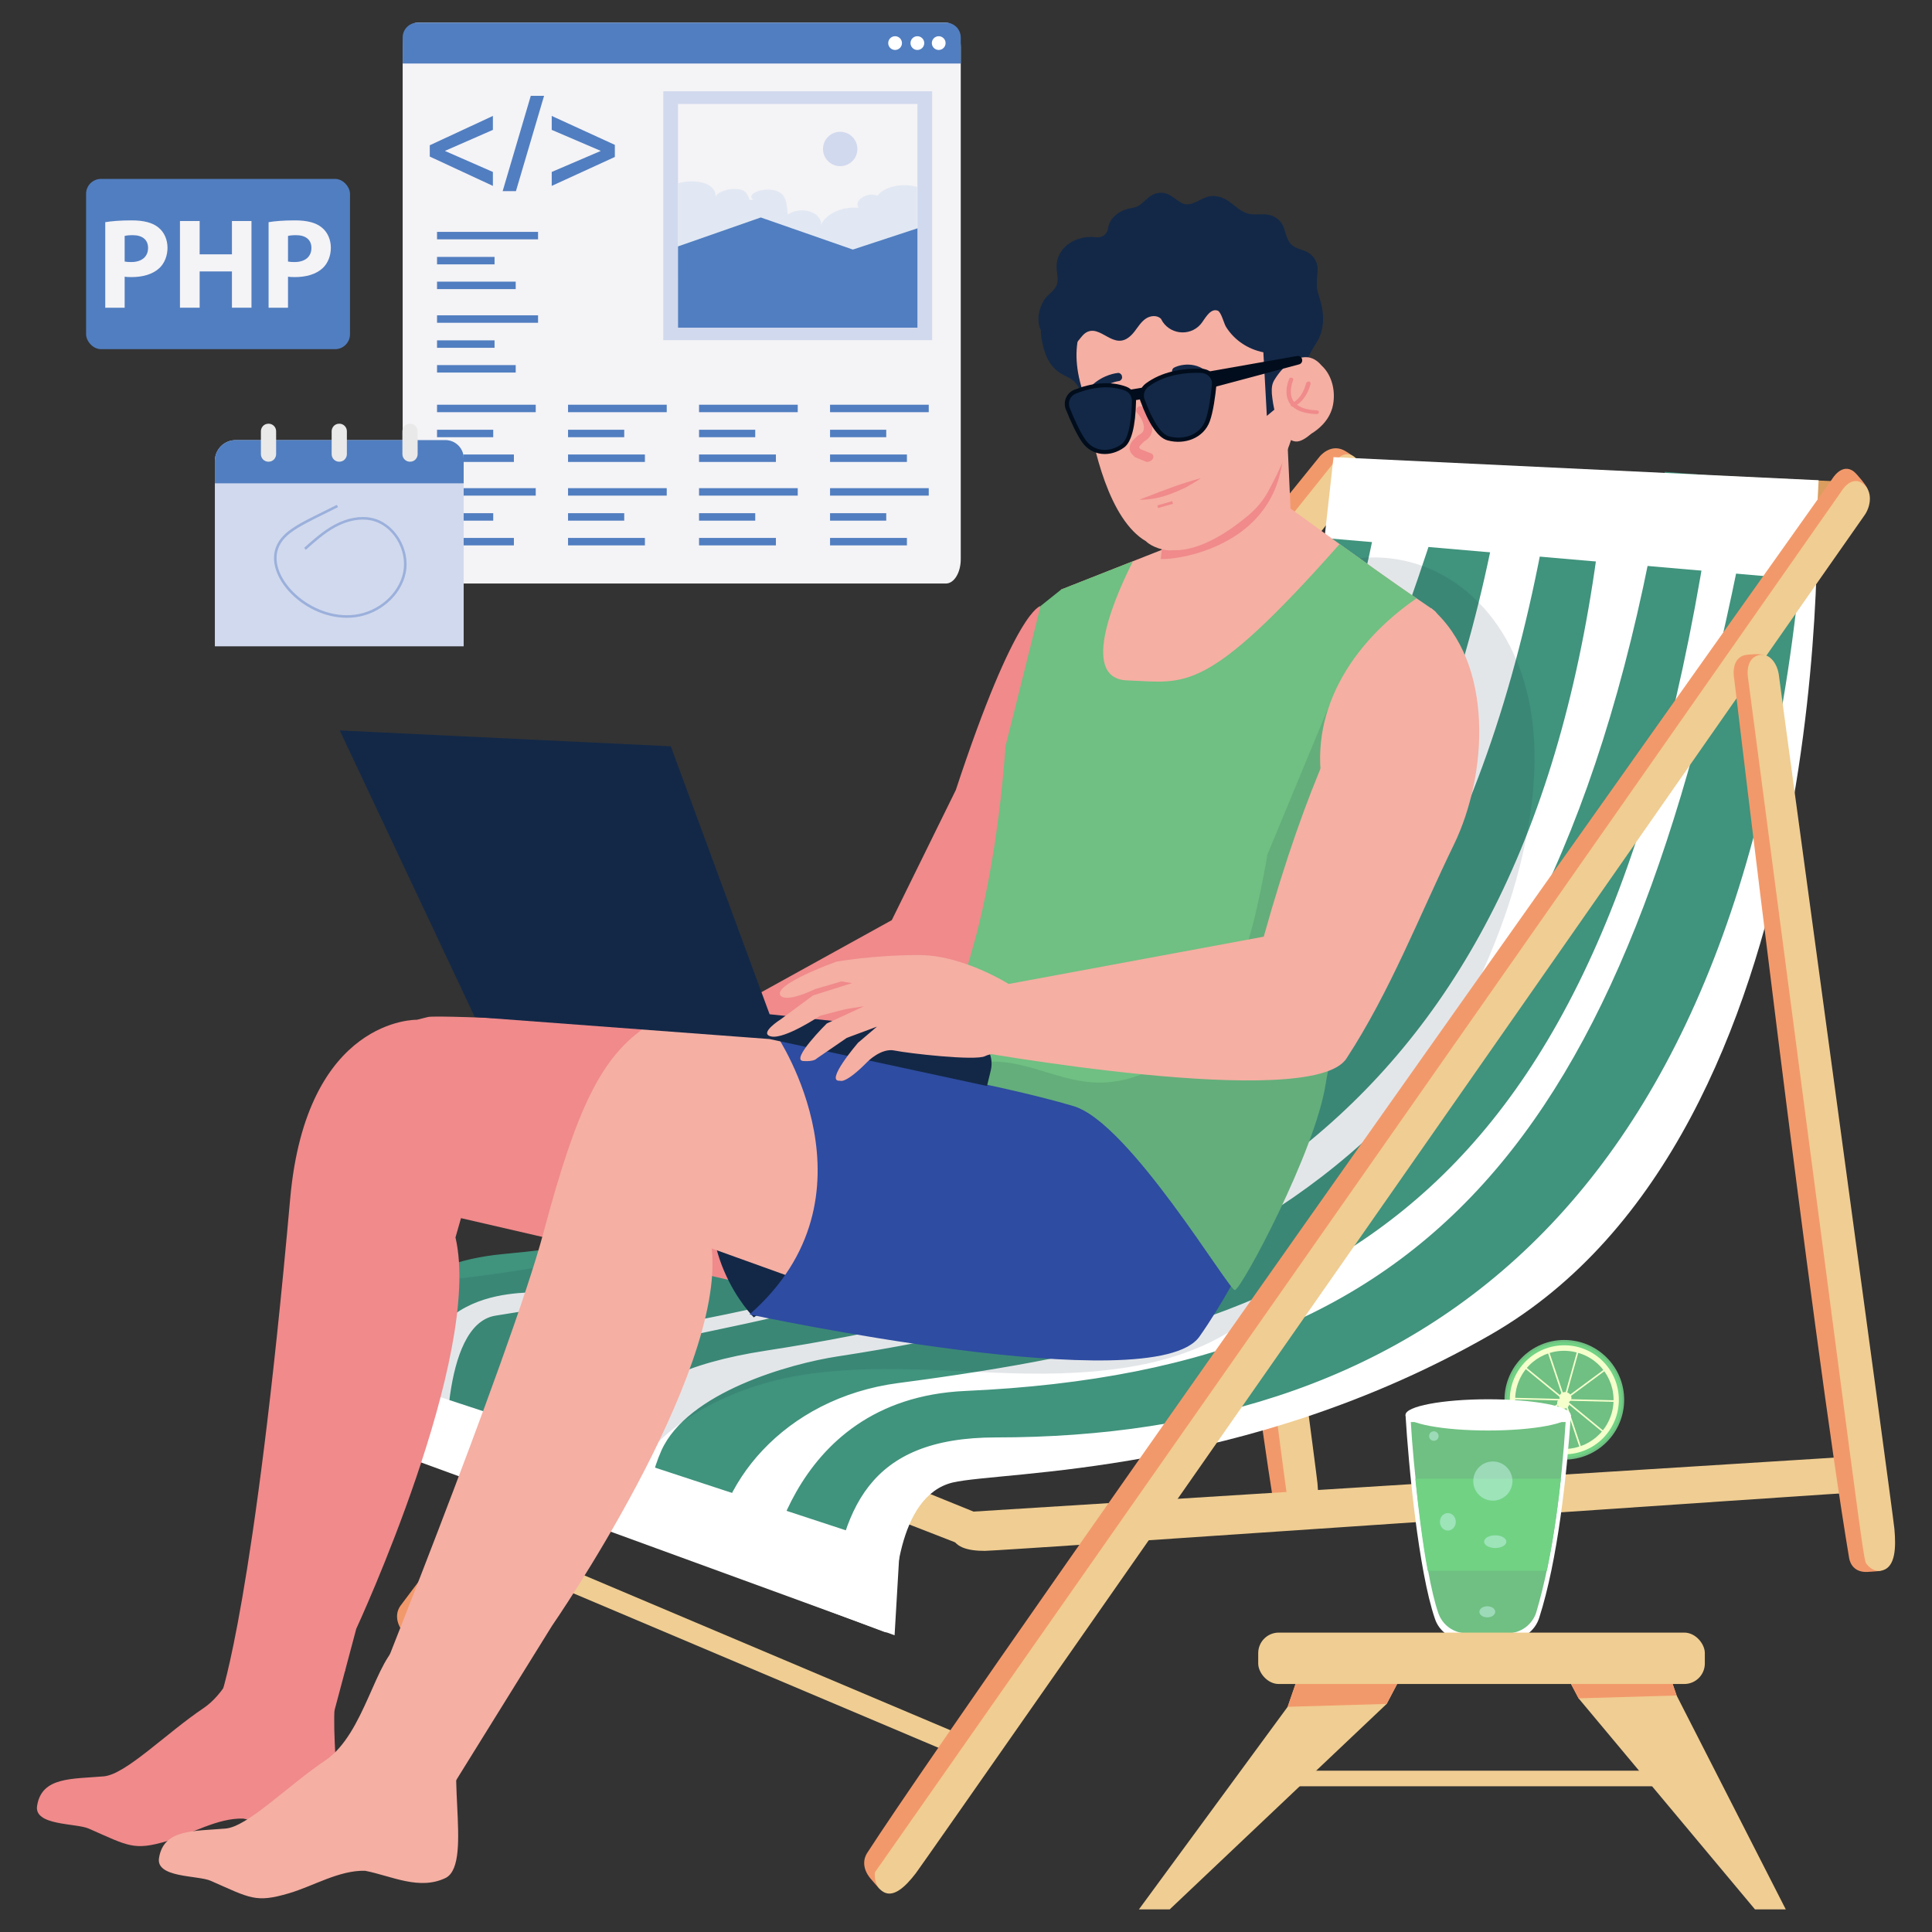 <svg xmlns="http://www.w3.org/2000/svg" id="Layer_1" viewBox="0 0 512 512"><rect x="0" y="0" width="512" height="512" fill="#333333" stroke="none"/><g><g><g><path d="m309.865,181.482s19.067,164.902,27.993,218.923c.244,1.475,1.346,3.642,4.616,3.446.195-.012,2.959-.196,3.127-.283,2.514-1.309.475-5.943.066-10.448-.436-4.805-27.821-209.306-28.135-212.44-.22-2.195,1.291-4.544-.305-5.297-.682-.322-4.066-.127-4.899.128-3.493,1.068-2.462,5.971-2.462,5.971Z" fill="#f2996b"></path><path d="m313.345,181.472c28.388,220.429,27.961,219.244,28.853,220.394.726.937,2.116,2.181,4.087,1.552,3.016-.961,3.298-5.503,2.862-10.308-.436-4.805-27.821-209.306-28.135-212.44-.313-3.134-2.422-6.02-5.205-5.169-3.493,1.068-2.462,5.971-2.462,5.971Z" fill="#f0cd92"></path></g><g><path d="m349.733,120.984S138.884,381.271,106.137,425.523c-.894,1.208-1.722,3.716.551,6.813.135.185,2.07,2.79,2.241,2.898,2.574,1.62,4.552-3.432,7.502-6.791,3.146-3.583,238.162-299.681,240.195-302.046,1.424-1.657,4.086-1.709,3.583-3.777-.215-.884-3.226-2.915-4.236-3.377-3.575-1.635-6.24,1.741-6.24,1.741Z" fill="#f2996b"></path><path d="m353.33,122.788C107.546,430.397,108.164,429.125,107.924,430.762c-.196,1.331-.177,3.517,1.557,5.049,2.653,2.343,6.08-.359,9.227-3.943,3.146-3.583,238.162-299.681,240.195-302.046,2.033-2.366,2.718-6.338.296-8.525-3.04-2.744-5.869,1.49-5.869,1.49Z" fill="#f0cd92"></path></g><path d="m360.828,121.682c-1.174-.064-1.55,5.551-.224,5.623,1.327.073,129.564,6.056,129.564,6.056.676.037,1.249-.575,1.281-1.367l.109-2.755c.032-.792-.491-1.464-1.166-1.501,0,0-128.391-5.992-129.564-6.056Z" fill="#db9e5e"></path><path d="m130.947,407.38c-1.102-.477-2.91,4.741-1.664,5.28,1.246.539,124.33,52.595,124.33,52.595.635.275,1.339-.106,1.573-.849l.816-2.588c.234-.743-.09-1.569-.724-1.844,0,0-123.228-52.117-124.33-52.594Z" fill="#f0cd92"></path><path d="m137.827,351.808c-1.107-.461-7.892,8.938-6.64,9.458,1.252.521,125.36,48.806,125.36,48.806.638.265,1.337-.126,1.564-.873l5.364-4.858c.226-.747-.107-1.568-.745-1.832,0,0-123.795-50.24-124.902-50.7Z" fill="#f0cd92"></path><g><path d="m394.887,353.783c-65.397,37.44-129.181,35.991-142.446,39.106-14.727,3.612-15.713,28.597-15.584,37.453.02,1.517-1.245,2.605-2.476,2.136l-128.923-48.439s-2.564-43.317,5.972-44.126c85.79-8.081,141.738-38.426,165.628-56.758,54.125-41.541,72.104-101.17,78.056-134.365,2.7-15.074,2.918-24.699,2.918-24.699l123.461,6.19s7.265,169.763-86.606,223.501Z" fill="#fff"></path><path d="m142.873,342.351c-5.305.594-40.231-1.857-30.783,43.226l-8.67-1.538s-21.306-46.962,30.155-51.728c126.932-11.757,205.591-80.052,220.445-209.428.091-.789.677-1.371,1.356-1.333l12.553.566c-8.069,36.228-25.093,197.915-225.056,220.236ZM399.028,123.73l-13.59-.536c-51.207,169.037-107.842,202.429-254.101,225.461-14.837,2.337-12.992,40.204-12.992,40.204l13.73,5.135c2.855-34.927,5.619-36.596,34.315-41.011,112.97-17.368,207.031-65.95,232.639-229.253Zm26.634,1.238l-13.593-.824c-27.416,184.936-128.064,209.943-247.779,233.48-27.765,5.462-22.667,39.942-22.667,39.942l15.982,5.978c2.855-20.474.733-38.751,45.537-45.636,122.235-18.792,207.957-69.416,222.52-232.94Zm29.11,1.14l-13.591-1.058c-27.455,170.216-103.433,216.777-219.16,234.404-12.641,1.922-39.864,9.52-46.767,25.009-4.349,9.766-5.13,23.76-5.13,23.76l18.826,7.041c0-21.489,18.712-44.758,49.141-48.747,114.31-14.993,189.704-43.859,216.682-240.409Zm24.198,1.112l-14-.323c-30.601,167.529-79.123,235.935-209.111,241.717-48.543,2.157-53.213,51.775-53.213,51.775l17.33,6.487c2.855-26.88,9.97-45.944,43.982-45.944,111.925,0,203.987-61.156,215.012-253.712Z" fill="#40937d" fill-rule="evenodd"></path><polygon points="353.393 121.147 481.956 127.269 480.595 153.797 351.013 142.574 353.393 121.147" fill="#fff"></polygon></g><g opacity=".12"><path d="m405.458,216.242c-5.619,37.44-27.107,70.315-48.065,101.85-19.108,28.745-33.196,46.753-85.525,45.922-20.128-.313-40.432-2.864-60.281.531-19.842,3.401-39.895,14.196-47.724,32.746.66,2.762.238,5.707-.946,8.34l-57.458-21.59s-2.564-43.317,5.972-44.126c85.79-8.081,141.738-38.426,165.628-56.758,54.125-41.541,72.104-101.17,78.056-134.365,20.456-4.882,41.017,7.182,48.527,30.984,3.694,11.707,3.639,24.325,1.816,36.467Z" fill="#132847"></path></g><path d="m494.599,385.754l-239,14.984c-1.876.11-3.953,2.535-3.548,5.564.515,3.846,4.58,4.7,8.967,4.693,4.387-.007,230.542-15.604,233.407-15.645,2.865-.041,5.715-2.335,5.274-5.881-.554-4.45-5.1-3.716-5.1-3.716Z" fill="#f0cd92"></path><polygon points="101.03 383.713 237.075 433.369 238.436 410.242 97.629 363.987 101.03 383.713" fill="#fff"></polygon><g><path d="m485.543,126.936s-225.602,317.46-255.765,364.167c-.824,1.276-1.508,3.842.936,6.755.146.173,2.224,2.622,2.401,2.716,2.661,1.416,4.348-3.779,7.1-7.361,2.936-3.82,249.394-357.175,251.288-359.694,1.327-1.765,3.98-2.024,3.36-4.048-.265-.865-2.788-3.884-3.549-4.481-3.189-2.501-5.771,1.945-5.771,1.945Z" fill="#f2996b"></path><path d="m488.009,130.176L231.858,496.191c-.119,1.343.023,3.523,1.841,4.916,2.78,2.131,6.046-.833,8.982-4.653,2.936-3.821,249.394-357.175,251.288-359.694,1.894-2.519,2.353-6.536-.188-8.529-3.189-2.501-5.771,1.945-5.771,1.945Z" fill="#f0cd92"></path></g><g><path d="m459.592,180.01s20.785,175.414,30.446,232.887c.264,1.57,1.443,3.877,4.924,3.678.207-.012,3.149-.2,3.328-.292,2.673-1.384.488-6.318.039-11.11-.478-5.111-30.235-222.659-30.578-225.993-.24-2.335,1.361-4.829-.341-5.634-.727-.344-4.329-.147-5.215.121-3.716,1.125-2.604,6.342-2.604,6.342Z" fill="#f2996b"></path><path d="m463.297,180.01c30.871,234.489,30.414,233.23,31.366,234.454.775.998,2.259,2.325,4.356,1.662,3.207-1.013,3.494-5.842,3.016-10.954s-30.235-222.659-30.578-225.993c-.343-3.333-2.596-6.408-5.556-5.512-3.715,1.125-2.603,6.342-2.603,6.342Z" fill="#f0cd92"></path></g></g><g><g><path d="m91.501,442.709c-7.084,8.497,1.903,36.911-5.618,41.09-7.046,3.456-14.394-.485-21.435-1.855-6.836-.192-13.745,4.067-20.138,5.952-8.88,2.623-10.243,1.33-20.786-3.299-3.39-1.498-14.717-.716-13.673-6.147,1.27-7.577,9.135-6.968,17.632-7.696,5.862-.501,16.497-11.403,26.5-18.112,10.425-7.094,13.288-27.305,19.953-30.837l17.565,20.903Z" fill="#f08a8b" fill-rule="evenodd"></path><path d="m171.822,271.708s-55.495-2.921-58.415-2.191l-2.921.73s-29.3-.7-33.589,47.462c-9.492,106.608-18.255,131.435-18.255,131.435l29.938,4.381,5.842-21.906s33.589-72.289,26.287-103.687l1.46-5.111,104.417,24.096-54.764-75.21Z" fill="#f08a8b"></path></g><path d="m199.758,349.118s-18.008-17.895-8.485-43.744c9.523-25.849,3.26-21.692,9.523-25.849,6.263-4.157,6.802-2.267,6.802-2.267,0,0,27.209,32.197,15.872,55.778l-23.713,16.082Z" fill="#132847" fill-rule="evenodd"></path><g><path d="m229.507,280.47s-45.272-16.794-57.685-8.762c-12.413,8.032-18.985,21.906-27.747,54.764-8.762,32.859-49.653,134.355-49.653,134.355l25.557,12.413,26.287-42.351s46.002-66.447,42.351-100.036l54.764,19.715s13.874-62.797-13.874-70.098Z" fill="#f5afa3"></path><path d="m123.81,456.54c-7.084,8.497,1.903,36.911-5.618,41.09-7.046,3.456-14.394-.485-21.435-1.855-6.836-.192-13.745,4.067-20.138,5.952-8.88,2.623-10.243,1.33-20.786-3.299-3.39-1.498-14.717-.716-13.673-6.147,1.27-7.577,9.135-6.968,17.632-7.696,5.862-.501,16.497-11.403,26.5-18.112,10.425-7.094,13.288-27.305,19.953-30.837l17.565,20.903Z" fill="#f5afa3" fill-rule="evenodd"></path></g><path d="m285.732,284.121l-79.788-9.529s28.477,42.351-7.302,73.749c0,0,107.145,22.95,119.218,5.878,11.739-16.601,25.29-46.506,24.096-47.462l-56.225-22.636Z" fill="#2e4ca1"></path><path d="m275.762,160.607s-6.571.548-22.452,48.738l-16.976,34.5-41.619,23,32.857,7.667,39.428-16.976,8.762-96.928Z" fill="#f08a8b"></path><path d="m378.711,201.678l-44.357,116.094-76.661-38.331c.111-1.113,1.301-11.44,2.197-18.842,4.392-36.368,5.347-40.929,14.7-87.075.007-.007.007-.014.007-.02v-.014l1.163-5.762,5.476-11.503,26.699-10.53h.007c14.611-5.763,10.065-4.212,20.318-7.081h.007l4.673-1.306h.007l9.061-2.537c36.771,26.781,38.118,26.559,38.671,27.692,6.796,8.557-1.966,39.215-1.966,39.215Z" fill="#f5afa3"></path><g><g><path d="m332.309,156.791c-10.101,7.524-25.52,7.427-24.529-8.73l1.017-15.477,32.266-18.359s.946,20.548.946,20.549c.458,9.275-2.311,16.514-9.7,22.018Z" fill="#f5afa3"></path><path d="m308.967,132.819l32.183-18.437-1.627,10.033c-.148.327-.219.571-.213.732-1.722,7.544-6.028,12.694-11.038,16.262-7.756,5.362-16.786,6.833-20.649,6.739h0c.788-6.171,1.14-14.057,1.344-15.329Z" fill="#f08a8b"></path></g><g><path d="m281.543,78.98c-4.073,2.39-6.321,5.783-5.543,10.616.597,3.709,1.789,7.344,5.12,9.375,2.074,1.265,3.109,1.142,4.611,3.48,1.32,2.055,2.092,4.443,2.946,6.714.553-12.489-.025-7.242,2.761-23.313.054-.171-.153-12.586-9.895-6.872Z" fill="#132847"></path><path d="m287.913,106.439c-2.904-7.427-3.057-12.936-2.109-17.158.99-4.472,3.066-7.248,4.687-8.811.904-.959,1.725-1.417,1.725-1.417.56-17.262,43.429-10.81,43.534-10.664l9.604,16.197c-.139,5.882-.82,17.202-1.476,22.699l.051.317c.038.238-.136.673-.085.99.01.568-.139,1.162-.208,1.742-.769,6.153-4.502,14.322-7.483,19.759-1.309,2.489-3.157,4.658-5.307,6.469-9.039,7.558-15.654,9.435-20.078,9.252-2.019.325-5.642-.885-7.054-2.365-9.736-5.656-14.123-24.657-15.688-35.808-.194-.701-.258-1.098-.112-1.203Z" fill="#f5afa3"></path><g><ellipse cx="294.431" cy="108.488" rx="1.687" ry="2.812" transform="translate(-18.764 89.305) rotate(-16.722)" fill="#132847"></ellipse><ellipse cx="315.38" cy="105.686" rx="1.687" ry="2.812" transform="translate(-17.072 95.214) rotate(-16.722)" fill="#132847"></ellipse><path d="m319.768,100.583c-.33-.028-.727.036-1.016-.244-3.074-2.924-6.637-1.293-6.77-1.108-.53.248-1.162-.139-1.305-.523-.248-.53.139-1.162.523-1.305.292-.21,5.073-2.362,9.198,1.532.553.399.496,1.06.084,1.533-.184-.133-.476.077-.714.115Z" fill="#132847"></path><path d="m290.463,104.076c-.489-.003-.911-.098-1.2-.377-.394-.425-.337-1.085.075-1.558,3.108-2.941,6.637-3.265,6.795-3.29.543-.169,1.2.377,1.21.945.169.543-.377,1.2-.945,1.21h0s-2.948.393-5.352,2.651c-.305.13-.543.169-.584.419Z" fill="#132847"></path><path d="m304.467,122.332c-.748.12.059.362-3.692-1.197-.105-.146-.264-.12-.289-.279-.854-.758-1.22-1.513-1.11-2.344.113-1.32,1.334-2.331,2.263-3.131.53-.248,1.259-.772,1.354-1.194.523-1.305-.377-3.357-1.572-4.712-.394-.425-.337-1.085.075-1.558.425-.394,1.085-.337,1.558.075,1.668,1.766,2.892,4.825,2.021,6.999-.282.778-1.052,1.553-1.874,2.01-.492.486-1.208,1.09-1.303,1.512.013.079.038.238.327.517l2.781,1.099c.606.228.775.771.547,1.377-.254.448-.545.657-1.088.826Z" fill="#f08a8b"></path><path d="m314.574,129.007c-4.152,1.983-7.875,3.488-12.635,3.416,7.786-2.993,10.712-4.163,16.333-5.72-1.234.931-2.519,1.544-3.699,2.304Z" fill="#f08a8b"></path><rect x="306.734" y="133.361" width="4.098" height=".723" transform="translate(-24.845 89.892) rotate(-15.931)" fill="#f08a8b"></rect></g><path d="m285.957,90.066c.662-.84,1.326-1.758,2.315-2.165,4.052-1.672,7.561,6.26,12.451-.136.896-1.172,1.687-2.478,2.906-3.311s3.055-1.015,4.061.065c1.97,4.08,7.512,4.827,10.492,1.413,1.001-1.147,2.457-4.375,4.517-3.608.949.354,1.631,3.368,2.197,4.279,2.206,3.553,5.827,5.942,9.908,6.76l.922,16.861,8.826-7.361s.018-5.455,4.202-11.826c2.443-3.719,2.231-8.096.914-12.174-.727-2.252-.747-2.825-.66-4.897.085-2.022.599-3.512-.644-5.397-2.06-3.123-5.263-1.808-6.873-4.759-1.287-2.358-.78-4.407-3.38-6.122-2.63-1.734-5.295-.246-7.851-1.238-3.175-1.233-4.48-4.209-8.427-4.502-2.8-.208-4.661,2.088-7.11,2.202-2.483.116-3.914-3.084-7.062-3.067-3.59.02-4.514,3.574-7.457,3.989-3.146.444-6.111,2.338-6.561,5.457-.219,1.516-1.567,2.554-3.085,2.35-4.974-.668-10.58,2.295-10.546,7.863.012,1.932.784,3.61-.275,5.396-.763,1.287-2.237,2.056-3.036,3.36-1.066,1.74-1.704,3.908-1.448,5.957.43,3.445,1.792,2.762,4.345,3.892,2.628,1.164,3.349,4.538,6.36.717Z" fill="#132847"></path><g><path d="m347.546,114.914c1.63-.995,4.536-3.171,5.561-6.917 1-3.904.022-8.467-2.843-11.099-.696-.783-1.772-1.912-3.528-2.2-3.076-.401-6.457,1.852-8.91,5.828-.786,1.184-.845,2.333-.774,3.787.685,7.296,3.285,12.33,6.19,12.677,1.333.192,2.871-.869,4.305-2.076Z" fill="#f5afa3"></path><g><path d="m349.068,109.705l-.159.026c-3.513-.086-5.872-1.09-7.13-2.841-1.741-2.731-.269-6.223-.135-6.407-.051-.317.412-.473.676-.353.317-.051.473.412.353.676,0,0-1.352,3.229.062,5.443,1.061,1.538,3.157,2.422,6.26,2.493.33.028.619.307.499.571-.108.343-.254.448-.425.394Z" fill="#f08a8b"></path><path d="m342.132,107.566c-.197-.212-.102-.635.215-.686,3.02-1.462,3.782-5.328,3.782-5.328.12-.264.412-.473.822-.458.184.133.448.254.353.676,0,0-.923,4.38-4.486,6.011.374-.06-.198.137-.686-.215Z" fill="#f08a8b"></path></g></g></g></g><path d="m371.134,221.507c1.184-1.428,1.945-2.605,2.088-2.816-5.502,14.539-19.506,52.978-21.89,68.417-2.735,18.067-22.454,54.758-24.093,54.758-1.667,0-27.923-44.358-42.718-48.738-10.447-3.094-24.842-6.184-35.589-8.21,1.214-6.584,6.291-24.834,8.761-33.406,7.115-24.645,8.761-53.67,8.761-53.67l9.306-37.235,5.476-4.381,19.019-7.496c-3.898,7.632-14.795,31.134-1.49,31.59,15.468.537,20.55,4.183,56.255-36.14,6.782,4.877,14.795,10.584,20.366,14.387-17.329,11.945-29.049,30.486-24.597,51.33,5.496,25.808,15.904,16.965,20.346,11.611Z" fill="#6fc082"></path><path d="m90.041,193.577l35.779,75.94,78.131,5.842,57.613,12.443,1.002-4.118c1.09-4.482-2.018-8.899-6.605-9.385l-52.009-5.512-26.184-71.011-87.725-4.199Z" fill="#132847"></path><g><polygon points="298.083 103.496 304.39 102.453 304.603 105.388 298.63 106.459 298.083 103.496" fill="#010d1c"></polygon><path d="m318.277,98.817l25.476-4.479c1.418-.249,1.919,1.852.494,2.233l-23.334,6.242-2.636-3.996Z" fill="#010d1c"></path><g><path d="m286.797,117.227c-1.53-2.142-3.195-5.908-4.322-8.691-.834-2.059.151-4.412,2.213-5.24,4.356-1.75,9.335-2.463,13.774-.828,1.594.587,2.639,2.135,2.6,3.853-.151,6.711-1.213,10.833-3.156,12.254-3.639,2.66-8.473,2.341-11.108-1.348Z" fill="#010d1c"></path><path d="m285.096,104.312c2.995-1.203,8.124-2.608,12.987-.817,1.163.428,1.912,1.562,1.884,2.801-.074,3.287-.504,9.783-2.708,11.394-2.984,2.181-7.186,2.238-9.571-1.101-1.498-2.097-3.165-5.916-4.199-8.466-.607-1.497.107-3.21,1.606-3.812Z" fill="#132847"></path></g><g><path d="m320.607,111.64c.923-2.55,1.47-6.688,1.766-9.709.226-2.305-1.641-4.135-3.992-4.217-5.112-.179-10.571.828-14.716,3.893-1.485,1.098-2.088,2.921-1.5,4.537,2.297,6.312,4.725,9.861,7.217,10.548,4.6,1.268,9.616-.601,11.226-5.051Z" fill="#010d1c"></path><path d="m318.277,98.817c-3.526-.124-9.355.286-13.887,3.636-1.083.801-1.508,2.131-1.084,3.296,1.125,3.092,3.646,9.106,6.472,9.885,3.826,1.055,8.253-.319,9.691-4.294.903-2.497,1.436-6.684,1.708-9.453.159-1.625-1.136-3.007-2.9-3.069Z" fill="#132847"></path></g></g><path d="m267.846,261.097s-5.861-3.814-13.396-6.14c-3.442-1.116-7.256-1.861-10.978-1.861-12.094,0-21.862,1.768-21.862,1.768,0,0-16.094,5.768-14.885,8.745,0,0,.558,2.605,9.303-1.488l6.977-2.047,2.791.465-10.326,3.256-8.559,6.326s-6.047,3.814-2.512,4.558c3.628.744,12.931-5.489,12.931-5.489,8.153-2.122,5.534-1.574,11.629-2.512l-9.861,4.558s-9.768,9.675-6.233,9.954c2.977.186,3.535-.651,3.535-.651h0l8.001-5.489,8.001-2.977-5.024,4.279s-9.024,10.512-4.745,10.047c0,0,1.302,1.023,7.256-5.024,0,0,3.628-3.721,7.163-2.977s21.49,2.791,24.002,1.488,10.326-1.023,10.326-1.023l-3.535-17.769Z" fill="#f5afa3"></path><g opacity=".12"><path d="m373.222,218.691c-5.502,14.539-19.506,52.978-21.89,68.417-2.735,18.067-22.454,54.758-24.093,54.758-1.667,0-27.923-44.358-42.718-48.738-11.829-3.503-27.515-6.659-33.311-7.775.129-.136.259-.252.388-.361,4.965-4.224,12.292-4.251,18.652-2.803,6.36,1.449,12.475,4.143,18.985,4.632,15.271,1.156,29.114-10.312,36.168-23.903,5.829-11.224,8.142-23.787,10.482-36.276-.265.571-.524,1.136-.782,1.707l17.21-41.548c-2.755,7.641-3.154,15.459-1.524,23.094,5.496,25.808,15.904,16.965,20.346,11.611,1.184-1.428,1.945-2.605,2.088-2.816Z" fill="#132847"></path></g><path d="m379.261,161.154s-21.357,4.929-44.357,87.071l-67.904,12.595-10.652,17.458s91.151,16.495,100.461,2.257c11.589-17.724,19.312-37.803,28.519-56.77,8.834-18.198,10.863-48.016-6.066-62.611Z" fill="#f5afa3"></path></g></g><g><g><rect x="22.815" y="47.413" width="69.938" height="45.121" rx="3.948" ry="3.948" fill="#517ec0"></rect><g><path d="m27.891,58.879c1.602-.273,3.851-.477,7.021-.477,3.204,0,5.488.614,7.021,1.841,3.36,2.656,3.087,8.162.341,10.771-1.773,1.67-4.397,2.42-7.465,2.42-.682,0-1.295-.034-1.773-.102v8.214h-5.146v-22.667Zm5.146,10.43c.443.102.989.136,1.739.136,2.761,0,4.464-1.397,4.464-3.749,0-2.113-1.465-3.375-4.056-3.375-1.056,0-1.772.102-2.148.205v6.783Z" fill="#f4f3f6"></path><path d="m52.909,58.572v8.828h8.556v-8.828h5.181v22.973h-5.181v-9.612h-8.556v9.612h-5.215v-22.973h5.215Z" fill="#f4f3f6"></path><path d="m71.18,58.879c1.602-.273,3.851-.477,7.021-.477,3.204,0,5.488.614,7.021,1.841,3.36,2.656,3.087,8.162.341,10.771-1.773,1.67-4.397,2.42-7.465,2.42-.682,0-1.295-.034-1.773-.102v8.214h-5.146v-22.667Zm5.146,10.43c.443.102.989.136,1.739.136,2.761,0,4.464-1.397,4.464-3.749,0-2.113-1.465-3.375-4.056-3.375-1.056,0-1.772.102-2.148.205v6.783Z" fill="#f4f3f6"></path></g></g><g><g><path d="m254.611,12.456v135.732c0,3.564-1.761,6.453-3.933,6.453H110.644c-2.172,0-3.933-2.889-3.933-6.453V12.453c0-3.564,1.761-6.453,3.933-6.453h140.034c2.172,0,3.933,2.892,3.933,6.456Z" fill="#f4f3f6"></path><path d="m254.611,9.935v6.904H106.711v-6.905c0-2.172,1.761-3.933,3.933-3.933h140.034c2.172,0,3.933,1.763,3.933,3.935Z" fill="#517ec0"></path><g><path d="m239.03,11.419c0,1.006-.816,1.822-1.822,1.822-1.006,0-1.822-.816-1.822-1.822s.816-1.822,1.822-1.822c1.006,0,1.822.816,1.822,1.822Z" fill="#fff"></path><path d="m244.936,11.419c0,1.006-.816,1.822-1.822,1.822-1.006,0-1.822-.816-1.822-1.822s.816-1.822,1.822-1.822c1.006,0,1.822.816,1.822,1.822Z" fill="#fff"></path><path d="m250.59,11.419c0,1.006-.816,1.822-1.822,1.822-1.006,0-1.822-.816-1.822-1.822s.816-1.822,1.822-1.822c1.006,0,1.822.816,1.822,1.822Z" fill="#fff"></path></g></g><g><g><path d="m113.894,38.494l16.726-7.77v3.693l-12.65,5.541v.07l12.65,5.54v3.694l-16.726-7.77v-2.998Z" fill="#517ec0"></path><path d="m133.209,50.655l7.457-25.262h3.52l-7.457,25.262h-3.52Z" fill="#517ec0"></path><path d="m162.94,41.596l-16.726,7.667v-3.694l12.927-5.54v-.07l-12.927-5.541v-3.693l16.726,7.665v3.206Z" fill="#517ec0"></path></g><g><rect x="175.786" y="24.195" width="71.241" height="65.95" fill="#d1d9ee"></rect><rect x="179.678" y="27.551" width="63.457" height="59.279" fill="#f4f3f6"></rect><circle cx="222.659" cy="39.481" r="4.551" fill="#d1d9ee"></circle><path d="m207.455,51.878c.344.32.63.719.802,1.118h0l-.802-1.118Zm25.085,0c-2.577-1.198-6.472,1.318-4.983,3.196-4.41-.479-9.049,1.758-10.023,4.754.711-3.058-4.541-5.625-8.763-2.996-.152-.92-.241-3.101-.573-3.795h0c-1.391-4.971-11.563-2.193-8.534-.08h-1.031c-.63-1.877-1.203-2.956-4.41-2.876-1.604.04-4.524.959-4.582,2.237.344-3.995-5.727-5.033-10.023-3.715v24.686c5.04,1.558,11.225,1.917,16.895,2.037,15.128.276,34.261.26,46.562-8.868v-16.897c-3.665-1.118-8.648-.24-10.538,2.317Z" fill="#e1e8f3"></path><polygon points="243.135 60.506 243.135 86.83 179.678 86.83 179.678 65.299 201.613 57.63 226.011 66.138 243.135 60.506" fill="#517ec0"></polygon></g><g><g><rect x="115.819" y="61.452" width="26.772" height="1.974" fill="#517ec0"></rect><rect x="115.819" y="68.085" width="15.242" height="1.974" fill="#517ec0"></rect><rect x="115.819" y="74.64" width="20.849" height="1.974" fill="#517ec0"></rect></g><g><rect x="115.819" y="83.564" width="26.772" height="1.974" fill="#517ec0"></rect><rect x="115.819" y="90.198" width="15.242" height="1.974" fill="#517ec0"></rect><rect x="115.819" y="96.753" width="20.849" height="1.974" fill="#517ec0"></rect></g></g><g><g><g><rect x="115.819" y="107.256" width="26.154" height="1.974" fill="#517ec0"></rect><rect x="115.819" y="113.89" width="14.89" height="1.974" fill="#517ec0"></rect><rect x="115.819" y="120.445" width="20.368" height="1.974" fill="#517ec0"></rect></g><g><rect x="115.819" y="129.369" width="26.154" height="1.974" fill="#517ec0"></rect><rect x="115.819" y="136.003" width="14.89" height="1.974" fill="#517ec0"></rect><rect x="115.819" y="142.557" width="20.368" height="1.974" fill="#517ec0"></rect></g></g><g><g><rect x="150.537" y="107.256" width="26.154" height="1.974" fill="#517ec0"></rect><rect x="150.537" y="113.89" width="14.89" height="1.974" fill="#517ec0"></rect><rect x="150.537" y="120.445" width="20.368" height="1.974" fill="#517ec0"></rect></g><g><rect x="150.537" y="129.369" width="26.154" height="1.974" fill="#517ec0"></rect><rect x="150.537" y="136.003" width="14.89" height="1.974" fill="#517ec0"></rect><rect x="150.537" y="142.557" width="20.368" height="1.974" fill="#517ec0"></rect></g></g><g><g><rect x="185.254" y="107.256" width="26.154" height="1.974" fill="#517ec0"></rect><rect x="185.254" y="113.89" width="14.89" height="1.974" fill="#517ec0"></rect><rect x="185.254" y="120.445" width="20.368" height="1.974" fill="#517ec0"></rect></g><g><rect x="185.254" y="129.369" width="26.154" height="1.974" fill="#517ec0"></rect><rect x="185.254" y="136.003" width="14.89" height="1.974" fill="#517ec0"></rect><rect x="185.254" y="142.557" width="20.368" height="1.974" fill="#517ec0"></rect></g></g><g><g><rect x="219.972" y="107.256" width="26.154" height="1.974" fill="#517ec0"></rect><rect x="219.972" y="113.89" width="14.89" height="1.974" fill="#517ec0"></rect><rect x="219.972" y="120.445" width="20.368" height="1.974" fill="#517ec0"></rect></g><g><rect x="219.972" y="129.369" width="26.154" height="1.974" fill="#517ec0"></rect><rect x="219.972" y="136.003" width="14.89" height="1.974" fill="#517ec0"></rect><rect x="219.972" y="142.557" width="20.368" height="1.974" fill="#517ec0"></rect></g></g></g></g></g><g><path d="m122.878,171.28H56.941v-49.144c0-3.037,2.462-5.498,5.498-5.498h55.61c2.667,0,4.829,2.162,4.829,4.829v49.814Z" fill="#d1d9ee"></path><path d="m122.878,128.082H56.941v-5.947c0-3.037,2.462-5.498,5.498-5.498h55.61c2.667,0,4.829,2.162,4.829,4.829v6.617Z" fill="#517ec0"></path><g><path d="m71.139,122.36c-1.103,0-1.998-.894-1.998-1.998v-6.079c0-.863.657-1.998,2.038-1.998,1.103,0,1.998.894,1.998,1.998v6.079c0,.863-.657,1.998-2.038,1.998Z" fill="#e9e9e9"></path><path d="m89.889,122.36c-1.103,0-1.998-.894-1.998-1.998v-6.079c0-.863.657-1.998,2.038-1.998,1.103,0,1.998.894,1.998,1.998v6.079c0,.863-.657,1.998-2.038,1.998Z" fill="#e9e9e9"></path><path d="m108.64,122.36c-1.103,0-1.998-.894-1.998-1.998v-6.079c0-.863.657-1.998,2.038-1.998,1.103,0,1.998.894,1.998,1.998v6.079c0,.863-.657,1.998-2.038,1.998Z" fill="#e9e9e9"></path></g><path d="m73.066,145.19c1.711-4.802,7.191-6.856,16.212-11.4l.306.607c-9.229,4.649-14.302,6.602-15.877,11.022-2.753,7.731,8.662,18.983,20.36,17.481,6.228-.799,11.6-5.496,12.775-11.17,1.248-6.034-2.792-12.619-8.476-13.815-2.87-.602-6.216.021-9.427,1.758-2.92,1.578-5.446,3.839-7.89,6.025l-.453-.508c2.472-2.212,5.029-4.5,8.02-6.115,3.354-1.814,6.867-2.462,9.89-1.826,6.031,1.269,10.322,8.237,9.002,14.619-1.231,5.949-6.847,10.872-13.354,11.707-12.202,1.567-24.023-10.141-21.087-18.384Z" fill="#9bb0db"></path></g></g><g><g><circle cx="414.562" cy="370.962" r="15.853" fill="#6fc082"></circle><circle cx="414.562" cy="370.962" r="15.291" fill="#71d284"></circle><circle cx="414.562" cy="370.962" r="14.45" fill="#f4ffcc"></circle><path d="m427.118,374.469c-1.964,6.944-9.119,10.943-16.063,9.049-6.944-1.964-10.943-9.119-9.049-16.063,1.964-6.944,9.049-10.943,16.063-8.978,6.944,1.894,11.013,9.119,9.049,15.993Z" fill="#6fc082"></path><rect x="400.522" y="370.813" width="28.057" height=".421" transform="translate(-54.22 670.632) rotate(-74.413)" fill="#f4ffcc"></rect><rect x="400.508" y="370.785" width="28.057" height=".421" transform="translate(-139.355 319.198) rotate(-36.485)" fill="#f4ffcc"></rect><rect x="414.333" y="356.937" width=".421" height="28.058" transform="translate(33.273 776.053) rotate(-88.559)" fill="#f4ffcc"></rect><rect x="414.357" y="356.916" width=".421" height="28.058" transform="translate(-135.165 456.156) rotate(-50.632)" fill="#f4ffcc"></rect><rect x="414.385" y="356.914" width=".421" height="28.057" transform="translate(-96.417 151.047) rotate(-18.536)" fill="#f4ffcc"></rect><ellipse cx="414.855" cy="370.328" rx="1.403" ry="1.613" transform="translate(-53.327 670.416) rotate(-74.413)" fill="#f4ffcc"></ellipse><ellipse cx="414.265" cy="371.906" rx="1.403" ry="1.613" transform="translate(-55.278 671.001) rotate(-74.413)" fill="#f4ffcc"></ellipse></g><g><path d="m416.316,374.96c-1.147,16.195-3.455,38.342-8.417,53.801-1.122,3.507-4.419,5.892-8.067,5.892h-11.574c-3.577,0-6.874-2.245-7.996-5.682-4.361-12.748-7.01-40.909-7.786-54.011h43.84Z" fill="#fff"></path><path d="m414.913,376.854c-1.023,15.956-3.23,35.108-7.786,50.434-1.052,3.297-4.139,5.541-7.576,5.541h-10.872c-3.367,0-6.383-2.104-7.505-5.331-3.864-11.076-6.724-40.136-7.295-50.644h41.034Z" fill="#6fc082"></path><path d="m413.65,391.865c-1.122,10.381-2.455,18.378-3.718,24.41h-31.565c-1.473-7.856-2.525-16.905-3.297-24.41h38.579Z" fill="#71d284"></path><ellipse cx="394.361" cy="374.96" rx="21.885" ry="4.139" fill="#fff"></ellipse><g opacity=".46"><circle cx="395.623" cy="392.496" r="5.191" fill="#d2f8f9"></circle><ellipse cx="396.255" cy="408.559" rx="2.946" ry="1.683" fill="#d2f8f9"></ellipse><ellipse cx="383.699" cy="403.299" rx="2.104" ry="2.315" fill="#d2f8f9"></ellipse><circle cx="379.981" cy="380.572" r="1.263" fill="#d2f8f9"></circle><ellipse cx="394.15" cy="427.148" rx="2.104" ry="1.473" fill="#d2f8f9"></ellipse></g></g></g><g><polygon points="372.213 442.561 367.479 451.555 309.992 506 301.83 506 341.242 452.319 344.324 443.387 372.213 442.561" fill="#f0cd92"></polygon><polygon points="473.246 506 465.083 506 418.339 450.077 414.387 442.561 442.276 443.387 444.323 449.322 473.246 506" fill="#f0cd92"></polygon><rect x="330.852" y="469.253" width="119.453" height="4.128" fill="#f0cd92"></rect><polygon points="344.324 443.387 372.213 442.561 367.479 451.555 341.242 452.319 344.324 443.387" fill="#f2996b"></polygon><polygon points="444.323 449.322 418.339 450.077 414.387 442.561 442.276 443.387 444.323 449.322" fill="#f2996b"></polygon><rect x="333.44" y="432.655" width="118.359" height="13.621" rx="5.439" ry="5.439" fill="#f0cd92"></rect></g></svg>